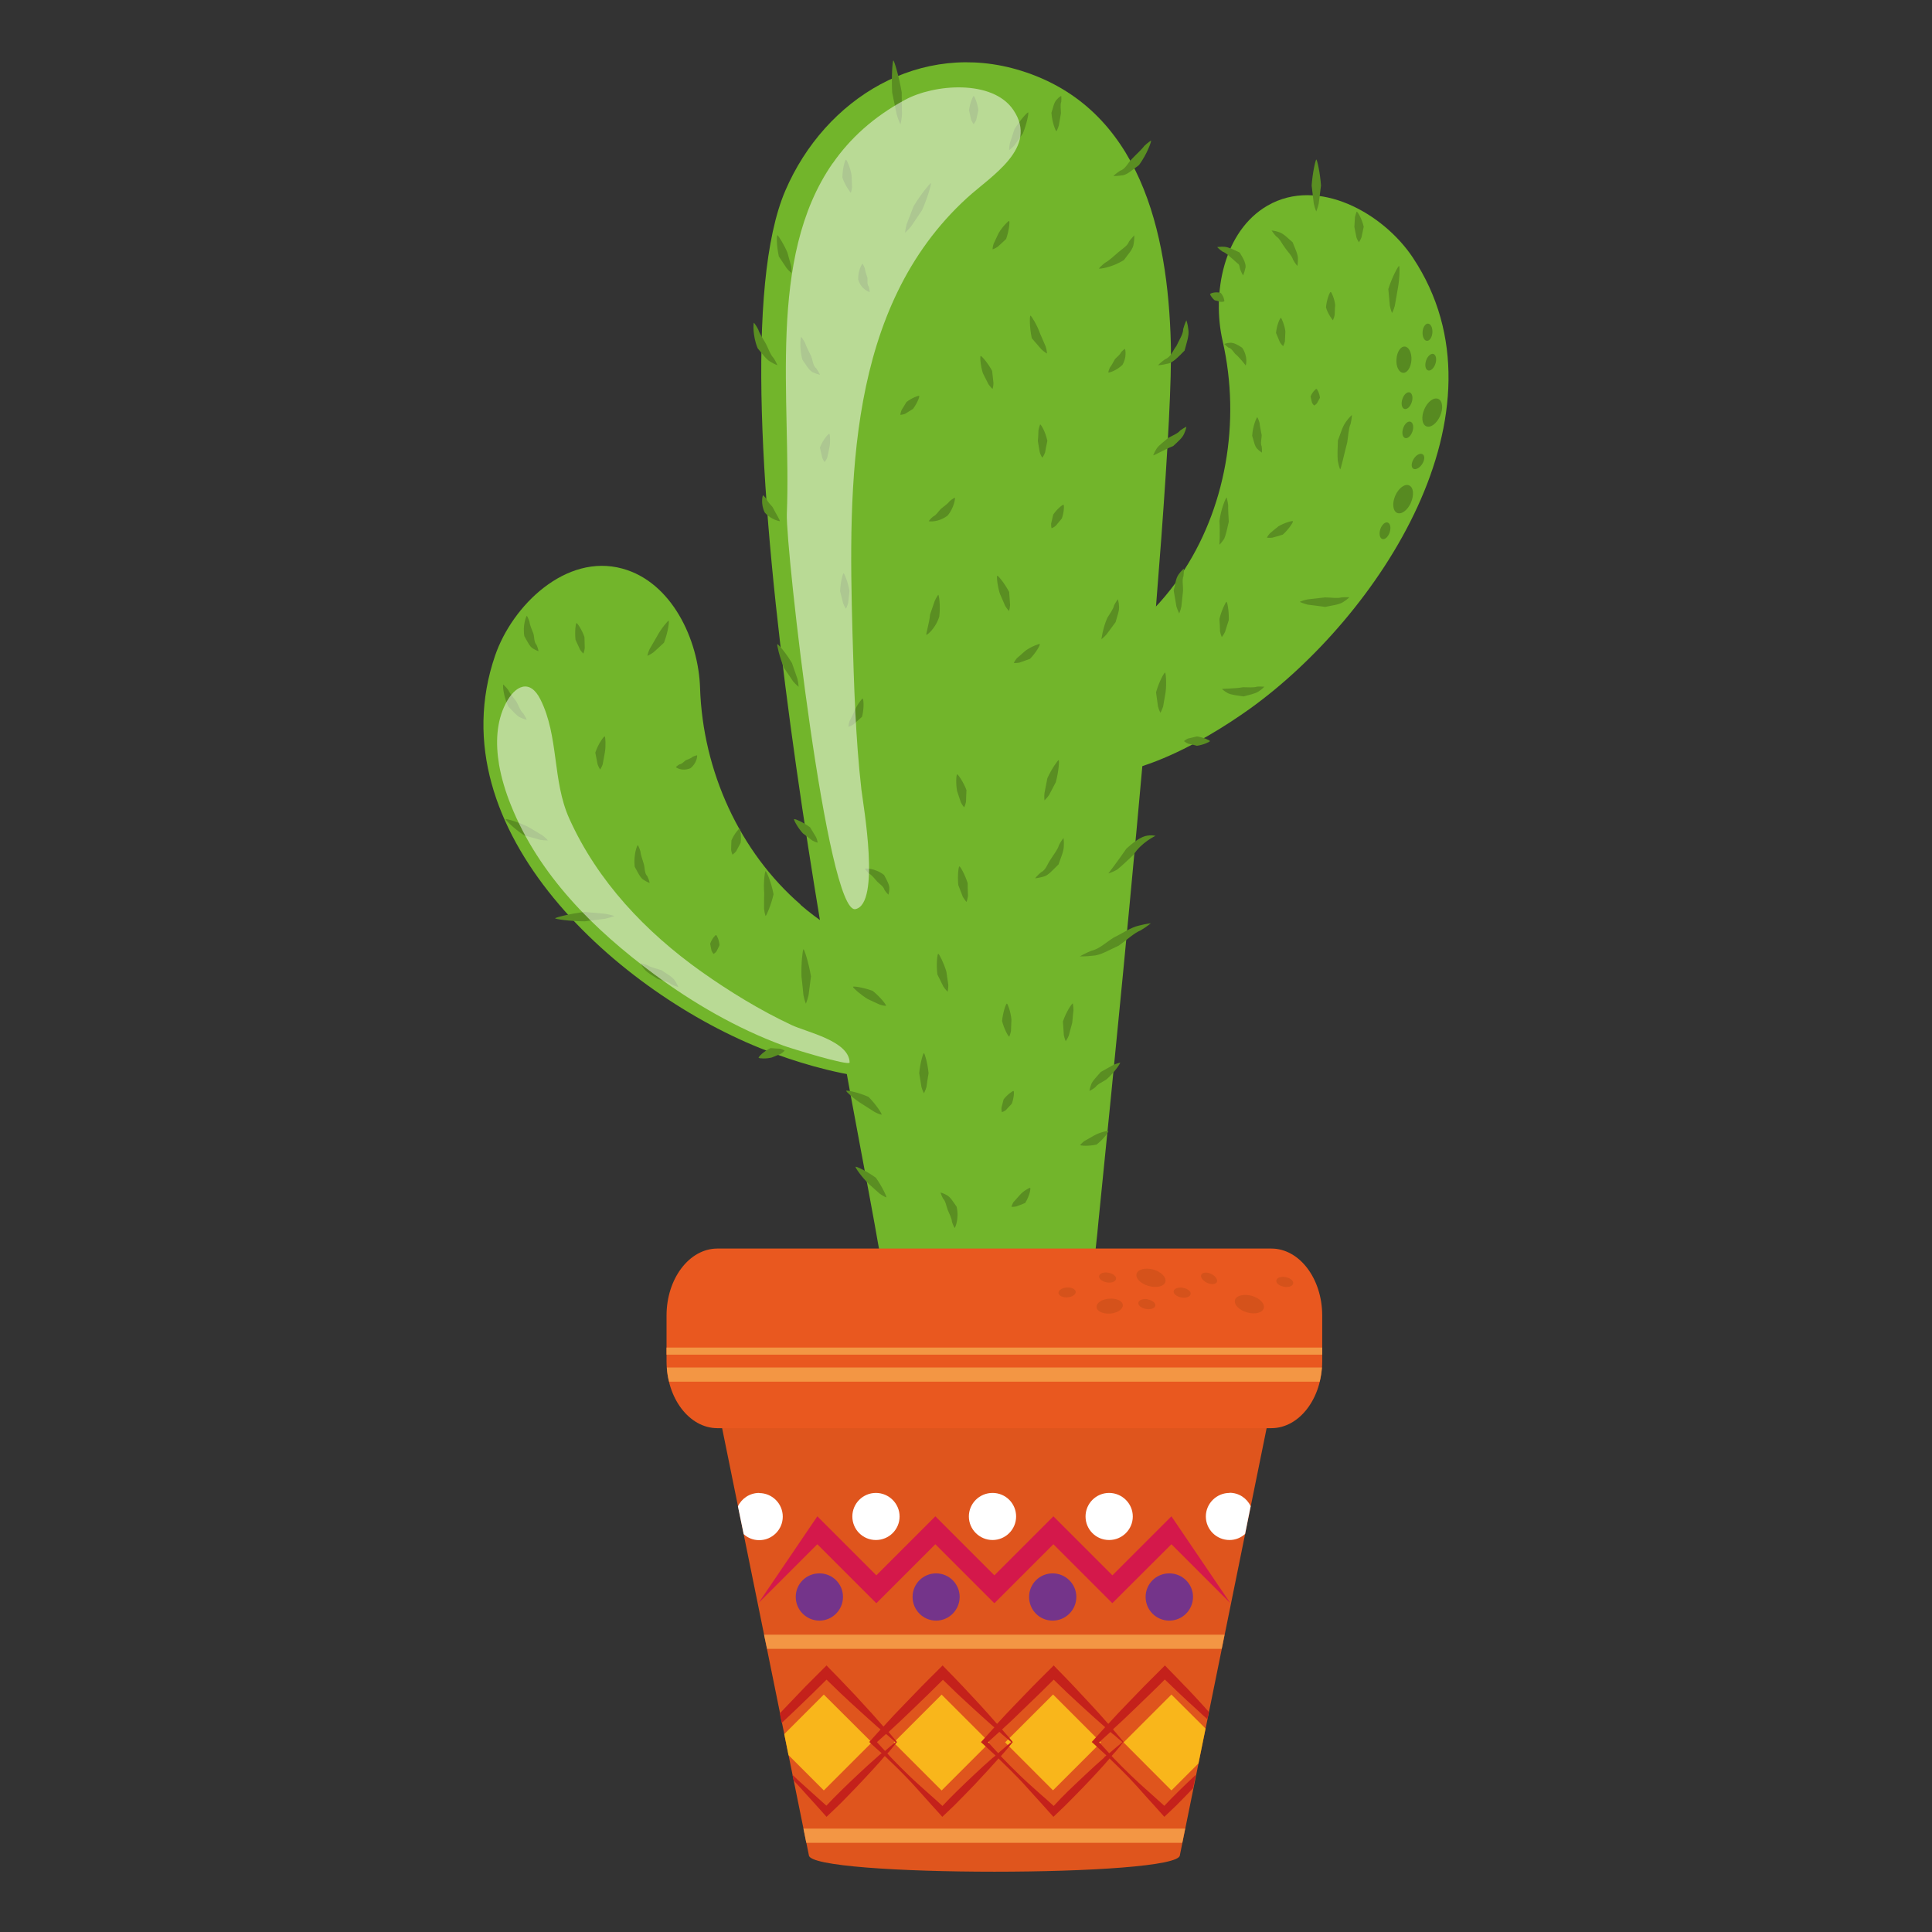 <?xml version="1.0" encoding="UTF-8"?><svg xmlns="http://www.w3.org/2000/svg" viewBox="0 0 128 128"><rect x="0" y="0" width="128" height="128" fill="#333333" stroke="none"/><defs><style>.cls-1{fill:#e9581f;}.cls-2{fill:none;opacity:0;}.cls-3{fill:#578a21;}.cls-4{fill:#74348a;}.cls-5{fill:#d4184b;}.cls-6{fill:#df551d;}.cls-7{isolation:isolate;}.cls-8{fill:#c4211b;}.cls-9{fill:#f9b61b;}.cls-10,.cls-11{fill:#fff;}.cls-12{fill:#5a8e22;}.cls-11{mix-blend-mode:soft-light;opacity:.5;}.cls-13{fill:#f39644;}.cls-14{fill:#72b52b;}.cls-15{fill:#d5521b;}</style></defs><g class="cls-7"><g id="Layer_1"><rect class="cls-2" y="0" width="128" height="128"/><path class="cls-6" d="M53.59,122.91l-6.97-34.31c0-1.46,11.07-2.64,16.14-2.64h6.24c5.06,0,16.14,1.18,16.14,2.64l-6.97,34.31c0,1.46-24.58,1.46-24.58,0Z"/><path class="cls-14" d="M72.79,80.77c-.24,2.54-.43,5.12-2.02,7.26-1.84,2.46-5.53,3.06-8.49,1.94-3.2-1.21-3.81-5.97-4.33-8.85-1.62-9.11-11.26-56.06-5.92-68.49,2.64-6.14,8.98-10,15.6-7.95,7.95,2.46,9.75,10.78,9.94,18.07.25,9.4-4.71,57.21-4.78,58.03Z"/><path class="cls-14" d="M53.04,59.93c-4.02-3.48-6.48-8.82-6.66-14.36-.1-3.18-1.87-7.01-5.15-7.9-3.74-1.02-7.29,2.44-8.43,5.77-3.99,11.62,8.33,22.46,17.99,26.17,3.53,1.36,10.27,3.27,13.6.46,2.87-2.43-.33-5.89-3.22-6.33-3.12-.48-5.88-1.84-8.14-3.8Z"/><path class="cls-14" d="M78.2,38.15c3-4.38,4.03-10.18,2.8-15.57-.71-3.11.04-7.26,2.98-8.96,3.36-1.93,7.67.51,9.62,3.44,6.8,10.23-2.37,23.84-10.77,29.88-3.07,2.2-9.11,5.77-13.04,3.9-3.4-1.61-1.17-5.78,1.51-6.93,2.9-1.25,5.22-3.28,6.91-5.75Z"/><polygon class="cls-5" points="77.61 100.46 73.7 104.37 69.79 100.46 65.88 104.37 61.97 100.46 58.06 104.37 54.15 100.46 50.25 106.21 54.15 102.31 58.05 106.21 58.06 106.2 58.07 106.21 61.97 102.31 65.87 106.21 65.88 106.2 65.89 106.21 69.79 102.31 73.69 106.21 73.7 106.2 73.7 106.21 77.61 102.31 81.51 106.21 77.61 100.46"/><polygon class="cls-9" points="52.24 116.28 54.58 118.62 57.76 115.44 54.58 112.27 51.96 114.89 52.24 116.28"/><rect class="cls-9" x="60.14" y="113.2" width="4.49" height="4.49" transform="translate(-63.36 77.93) rotate(-45)"/><rect class="cls-9" x="67.52" y="113.2" width="4.49" height="4.49" transform="translate(-61.18 83.07) rotate(-44.97)"/><polygon class="cls-9" points="79.87 114.52 77.61 112.27 74.44 115.44 77.61 118.62 79.4 116.83 79.87 114.52"/><path class="cls-4" d="M55.85,105.8c0,.86-.7,1.57-1.56,1.57s-1.57-.7-1.57-1.57.7-1.56,1.57-1.56,1.56.7,1.56,1.56Z"/><path class="cls-4" d="M63.58,105.8c0,.86-.7,1.57-1.56,1.57s-1.56-.7-1.56-1.57.7-1.56,1.56-1.56,1.56.7,1.56,1.56Z"/><path class="cls-4" d="M71.31,105.8c0,.86-.7,1.57-1.57,1.57s-1.56-.7-1.56-1.57.7-1.56,1.56-1.56,1.57.7,1.57,1.56Z"/><path class="cls-4" d="M79.04,105.8c0,.86-.7,1.57-1.57,1.57s-1.57-.7-1.57-1.57.7-1.56,1.57-1.56,1.57.7,1.57,1.56Z"/><path class="cls-10" d="M50.3,98.91c-.62,0-1.16.36-1.41.89l.38,1.84c.27.25.63.4,1.03.4.86,0,1.56-.7,1.56-1.56s-.7-1.56-1.56-1.56Z"/><path class="cls-10" d="M59.6,100.47c0,.86-.7,1.56-1.57,1.56s-1.56-.7-1.56-1.56.7-1.56,1.56-1.56,1.57.7,1.57,1.56Z"/><path class="cls-10" d="M67.32,100.47c0,.86-.7,1.56-1.56,1.56s-1.57-.7-1.57-1.56.7-1.56,1.57-1.56,1.56.7,1.56,1.56Z"/><path class="cls-10" d="M75.05,100.47c0,.86-.7,1.56-1.57,1.56s-1.56-.7-1.56-1.56.7-1.56,1.56-1.56,1.57.7,1.57,1.56Z"/><path class="cls-10" d="M81.46,98.91c-.86,0-1.57.7-1.57,1.56s.7,1.56,1.57,1.56c.39,0,.75-.15,1.03-.4l.37-1.84c-.25-.53-.78-.89-1.4-.89Z"/><path class="cls-8" d="M78.54,111.75c-.37-.4-.75-.78-1.13-1.17l-.23-.24-.24.24c-.38.38-.77.77-1.15,1.15l-1.13,1.17c-.42.43-.83.87-1.23,1.31-.02-.02-.04-.05-.06-.06-.36-.41-.72-.82-1.09-1.21-.37-.4-.74-.8-1.11-1.19-.37-.4-.75-.78-1.13-1.17l-.23-.24-.24.24c-.39.38-.77.77-1.15,1.15l-1.13,1.17c-.42.43-.83.87-1.23,1.31-.02-.02-.04-.05-.06-.06-.36-.41-.72-.82-1.08-1.21-.37-.4-.74-.8-1.11-1.19-.37-.4-.75-.78-1.13-1.17l-.23-.24-.24.24c-.39.38-.77.77-1.15,1.15l-1.13,1.17c-.48.49-.94.98-1.4,1.49-.07-.08-.14-.16-.21-.24-.36-.41-.72-.82-1.09-1.21-.36-.4-.73-.8-1.11-1.19-.37-.4-.75-.78-1.13-1.17l-.23-.24-.24.24c-.38.38-.77.77-1.15,1.15l-1.12,1.17c-.2.21-.4.42-.59.62l.13.63c.29-.28.59-.56.88-.83l1.17-1.13c.31-.3.62-.61.92-.91.31.3.62.6.93.9.39.37.79.74,1.19,1.1.4.37.81.73,1.21,1.09.08.08.17.14.25.21-.21.23-.42.47-.63.7l-.12.13.12.11c.23.21.46.43.7.63-.11.09-.22.18-.32.28-.41.36-.81.72-1.2,1.09-.4.37-.79.75-1.17,1.12-.33.32-.65.65-.97.99-.34-.31-.67-.61-1.01-.91-.4-.36-.81-.72-1.2-1.1-.02,0-.03-.02-.04-.04l.08.38c.31.33.62.67.92,1.01.37.4.73.81,1.09,1.21l.17.19.2-.19c.39-.37.79-.75,1.16-1.14.38-.39.75-.77,1.12-1.17.37-.4.74-.79,1.1-1.2.1-.11.18-.22.28-.33.1.1.21.19.3.29.39.37.78.75,1.15,1.14.38.39.74.8,1.1,1.2.36.4.72.81,1.09,1.21l.17.19.2-.19c.4-.37.79-.75,1.16-1.14.38-.39.76-.77,1.12-1.17.37-.4.74-.79,1.1-1.2.05-.05.09-.11.14-.17.04.04.09.08.13.13.39.37.77.75,1.15,1.14.38.39.74.8,1.1,1.2.37.4.73.81,1.09,1.21l.17.19.2-.19c.4-.37.78-.75,1.16-1.14.38-.39.76-.77,1.13-1.17.37-.4.74-.79,1.09-1.2.05-.05.1-.11.14-.17.04.04.08.08.13.13.39.37.77.75,1.15,1.14.37.39.74.8,1.09,1.2.37.4.73.81,1.09,1.21l.17.19.2-.19c.4-.37.79-.75,1.16-1.14.18-.19.36-.37.54-.56l.19-.9c-.38.35-.75.71-1.12,1.07-.33.32-.65.65-.97.99-.34-.31-.67-.61-1.01-.91-.41-.36-.81-.72-1.2-1.1-.39-.37-.77-.76-1.15-1.15-.05-.05-.09-.09-.13-.14.08-.1.16-.19.25-.28.17-.21.35-.41.52-.63l.02-.02-.02-.03c-.17-.21-.35-.42-.52-.62-.06-.06-.11-.12-.16-.19.45-.41.9-.83,1.34-1.26l1.17-1.13c.32-.3.62-.61.92-.91.31.3.62.6.94.9.39.37.79.74,1.19,1.1.23.22.46.42.69.63l.1-.48c-.15-.17-.29-.33-.44-.49-.37-.4-.73-.8-1.11-1.19ZM58.63,116c-.18-.19-.35-.39-.53-.58.2-.18.4-.36.6-.54.01.01.02.02.04.03.2.17.4.34.59.51-.2.16-.4.33-.6.5-.04.03-.07.06-.1.09ZM65.78,116.45c-.41.36-.81.72-1.2,1.09-.4.37-.79.75-1.17,1.12-.33.32-.65.65-.97.99-.33-.31-.67-.61-1.01-.91-.4-.36-.81-.72-1.2-1.1-.39-.37-.77-.76-1.15-1.15-.1-.1-.19-.21-.29-.32.03-.04.07-.07.1-.1.17-.21.35-.41.52-.63l.02-.02-.02-.03c-.17-.21-.35-.42-.52-.62,0,0-.02-.02-.02-.02.51-.47,1.02-.94,1.51-1.42l1.17-1.13c.31-.3.62-.61.92-.91.31.3.62.6.93.9.4.37.79.74,1.19,1.1.4.37.81.73,1.21,1.09.02.02.05.04.08.06-.26.29-.52.57-.77.85l-.12.13.12.11c.28.26.56.52.85.78-.05.04-.1.08-.16.13ZM66.13,116.15c-.23-.25-.45-.48-.67-.73.25-.23.5-.46.75-.68.06.06.13.11.19.17.2.17.4.34.6.51-.21.16-.4.33-.6.5-.1.08-.18.16-.27.24ZM73.15,116.45c-.41.36-.81.72-1.2,1.09-.4.37-.79.75-1.18,1.12-.33.32-.65.65-.96.99-.34-.31-.67-.61-1.02-.91-.4-.36-.81-.72-1.2-1.1-.39-.37-.77-.76-1.15-1.15-.04-.05-.09-.09-.13-.14.08-.1.17-.19.25-.28.17-.21.35-.41.52-.63l.02-.02-.02-.03c-.17-.21-.35-.42-.53-.62-.05-.06-.11-.12-.16-.19.45-.41.9-.83,1.33-1.26l1.17-1.13c.31-.3.62-.61.92-.91.31.3.61.6.93.9.4.37.79.74,1.19,1.1.4.37.81.73,1.22,1.09.02.02.05.04.07.06-.26.29-.52.57-.77.85l-.12.13.12.11c.28.26.56.52.85.78-.05.04-.1.08-.15.13ZM73.77,114.91c.19.17.39.34.6.51-.2.16-.4.33-.6.5-.1.08-.19.16-.28.24-.22-.25-.45-.48-.67-.73.25-.23.5-.46.75-.68.07.06.13.11.2.17Z"/><polygon class="cls-13" points="81.13 108.3 50.62 108.3 50.82 109.24 80.94 109.24 81.13 108.3"/><path class="cls-1" d="M87.6,90.18c0,2.46-1.51,4.44-3.37,4.44h-36.7c-1.86,0-3.37-1.98-3.37-4.44v-3.02c0-2.45,1.51-4.44,3.37-4.44h36.7c1.86,0,3.37,1.99,3.37,4.44v3.02Z"/><path class="cls-13" d="M44.32,91.54h43.11c.07-.3.12-.61.15-.94h-43.4c.02.33.07.64.15.94Z"/><rect class="cls-13" x="44.16" y="89.28" width="43.44" height=".47"/><polygon class="cls-13" points="78.52 121.15 53.23 121.15 53.42 122.09 78.33 122.09 78.52 121.15"/><path class="cls-12" d="M42.89,43.46s.03-.2.14-.44c.13-.23.31-.53.48-.83.27-.52.74-1.07.79-1.07s-.02.71-.31,1.46c-.26.24-.51.48-.71.65-.22.16-.41.22-.4.23Z"/><path class="cls-12" d="M38.66,43.31s-.12-.1-.23-.27c-.08-.18-.19-.42-.3-.65-.06-.53.01-1.09.06-1.11.05-.02.36.43.53.92.01.27.02.54.02.74-.02.21-.1.37-.09.37Z"/><path class="cls-12" d="M34.91,47.69s-.2-.04-.45-.16c-.24-.11-.5-.44-.78-.72-.34-.69-.38-1.45-.34-1.46-.01,0,.16.13.32.35.12.24.35.5.55.78.16.27.25.6.46.79.16.23.23.43.23.42Z"/><path class="cls-12" d="M35.69,43.15s-.18-.06-.39-.19c-.2-.11-.37-.48-.56-.81-.13-.71.13-1.37.17-1.35,0,0,.1.17.17.39.02.23.16.52.26.79.07.25.03.55.21.75.1.23.13.42.13.42Z"/><path class="cls-12" d="M44.77,50.83s.1-.11.25-.19c.18-.03.3-.19.41-.27.15-.07.35-.12.46-.23.14-.07.3-.1.29-.1.03.01,0,.52-.44.86-.59.23-.95-.06-.97-.08Z"/><path class="cls-12" d="M39.76,50.98s-.1-.14-.17-.35c-.04-.21-.1-.49-.15-.77.22-.64.59-1.11.63-1.07.04.04.08.64,0,1.08-.05.28-.1.56-.14.77-.07.21-.18.35-.17.35Z"/><path class="cls-12" d="M36.31,55.68s-.22.01-.52-.04c-.29-.08-.67-.19-1.06-.29-.71-.48-1.27-1.04-1.23-1.08.04-.04.84.19,1.49.51.34.2.68.4.94.56.24.18.38.35.38.35Z"/><path class="cls-12" d="M40.7,60.69s-.25.1-.61.18c-.37.05-.86.11-1.35.17-.98,0-1.96-.15-1.96-.2s.98-.31,1.96-.42c.49.04.98.09,1.35.12.37.06.61.15.61.15Z"/><path class="cls-12" d="M43.05,58.5s-.19-.06-.41-.21c-.22-.12-.39-.51-.59-.87-.09-.76.16-1.44.21-1.43,0,0,.1.17.17.42.02.25.15.56.23.86.07.26.03.58.23.79.12.24.15.44.15.43Z"/><path class="cls-12" d="M48.53,56.62s-.07-.13-.09-.31c0-.17.01-.4.02-.63.17-.41.49-.79.54-.78.05.01.13.49.07.94-.11.2-.22.4-.3.56-.11.14-.25.22-.24.23Z"/><path class="cls-12" d="M47.28,63.2s-.09-.09-.14-.22c-.02-.12-.06-.29-.09-.45.1-.31.34-.59.39-.58.05,0,.21.35.23.67-.07.15-.14.3-.2.41-.08.11-.2.17-.19.17Z"/><path class="cls-12" d="M44.93,65.39s-.21-.05-.46-.18c-.23-.2-.59-.23-.89-.35-.33-.22-.66-.39-.87-.63-.2-.23-.27-.42-.28-.41,0,0,.22.04.47.13.21.14.59.22.93.33.34.24.72.44.87.67.16.24.23.44.24.43Z"/><path class="cls-12" d="M50.72,60.69s-.07-.2-.1-.49c0-.29,0-.67.01-1.05-.06-.63.04-1.41.09-1.44.04-.03.37.68.53,1.54-.17.73-.48,1.44-.53,1.44Z"/><path class="cls-12" d="M51.98,69.61s-.1.12-.25.21c-.16.06-.37.15-.59.24-.36.1-.86.07-.88.02-.03-.04.31-.41.79-.64.23.02.46.03.63.04.18.04.31.13.3.12Z"/><path class="cls-12" d="M54.17,55.83s-.17-.04-.36-.15c-.17-.13-.4-.3-.62-.47-.36-.4-.62-.91-.58-.94.04-.04.6.2,1.06.54.14.24.29.48.4.66.09.2.1.37.1.36Z"/><path class="cls-12" d="M56.21,48.16s0-.17.07-.37c.09-.18.21-.43.33-.67.13-.37.49-.83.54-.84.05-.01.13.56-.04,1.21-.2.18-.41.36-.56.5-.18.12-.35.16-.34.17Z"/><path class="cls-12" d="M52.91,45.5s-.17-.13-.36-.35c-.16-.25-.39-.57-.61-.9-.3-.73-.48-1.54-.44-1.57.05-.03.57.58.97,1.25.13.38.26.76.36,1.04.07.3.08.53.08.53Z"/><path class="cls-12" d="M61.38,42.06c-.06-.02.19-.76.24-1.35.11-.33.22-.65.31-.9.11-.25.24-.41.23-.41.05.01.16.72.07,1.45-.25.8-.81,1.22-.85,1.21Z"/><path class="cls-12" d="M56.05,40.33s-.11-.14-.19-.36c-.05-.22-.13-.51-.2-.8.02-.59.18-1.19.23-1.19s.29.58.39,1.17c-.03.29-.07.59-.09.81-.06.22-.15.37-.14.37Z"/><path class="cls-12" d="M51.66,34.53s-.56-.08-.99-.57c-.29-.56-.15-1.16-.11-1.15-.01,0,.13.12.24.27.05.17.25.35.39.52.18.37.51.88.47.92Z"/><path class="cls-12" d="M54.64,30.62s-.1-.12-.17-.31c-.04-.18-.09-.42-.15-.66.22-.57.6-.95.63-.91.04.04.08.57,0,.91-.05.24-.1.48-.14.66-.07.18-.18.3-.17.3Z"/><path class="cls-12" d="M61.53,34.53s.1-.15.28-.3c.22-.1.36-.35.53-.52.2-.17.45-.33.58-.51.17-.15.35-.23.34-.23.04.01-.04.67-.48,1.19-.61.46-1.21.39-1.24.37Z"/><path class="cls-12" d="M54.33,24.83s-.2-.04-.45-.15c-.25-.09-.48-.51-.72-.85-.21-.75-.12-1.5-.08-1.51,0,0,.14.16.26.4.08.26.26.57.4.88.12.27.1.61.34.81.17.23.24.42.25.42Z"/><path class="cls-12" d="M59.65,27.49s.01-.15.08-.32c.09-.15.21-.35.33-.54.35-.27.81-.44.84-.4.04.04-.14.5-.41.86-.19.12-.39.24-.53.33-.16.06-.32.06-.31.07Z"/><path class="cls-12" d="M57.62,19.35s-.55-.14-.76-.82c-.03-.59.25-1.06.29-1.06-.01,0,.09.13.15.32.02.18.1.41.17.62.02.19-.05.4.09.58.06.19.05.36.06.35Z"/><path class="cls-12" d="M52.45,18.09s-.16-.11-.33-.32c-.14-.21-.33-.5-.52-.78-.16-.72-.15-1.41-.1-1.41s.44.6.67,1.16c.09.33.18.65.25.9.04.26.01.45.02.45Z"/><path class="cls-12" d="M59.96,15.43s.02-.25.11-.58c.13-.33.29-.76.46-1.19.48-.8,1.1-1.54,1.14-1.52.05.02-.2.93-.58,1.78-.26.39-.53.78-.72,1.07-.23.28-.42.44-.42.44Z"/><path class="cls-12" d="M56.36,12.77s-.38-.48-.55-1.01c.01-.62.18-1.19.24-1.18.05,0,.29.54.37,1.04.01.28.02.56.03.78-.02.22-.09.38-.08.38Z"/><path class="cls-12" d="M66.86,9.95s-.01-.2.05-.47c.08-.25.19-.59.3-.92.37-.6.86-1.14.91-1.11.05.02-.09.74-.35,1.39-.2.29-.41.58-.56.79-.18.21-.36.31-.35.32Z"/><path class="cls-12" d="M64.51,8.23s-.1-.12-.17-.29c-.04-.17-.09-.41-.14-.64.06-.47.26-.94.31-.94s.25.47.31.94c-.05.23-.11.47-.14.64-.07.17-.18.29-.17.29Z"/><path class="cls-12" d="M72.81,17.78s.15-.18.4-.37c.29-.15.57-.44.86-.68.27-.24.64-.44.73-.73.17-.23.36-.41.35-.41-.01,0,.02.21-.04.56-.04.37-.37.69-.65,1.08-.8.5-1.63.6-1.65.56Z"/><path class="cls-12" d="M65.76,16.53s0-.17.07-.38c.09-.19.21-.44.33-.7.25-.43.65-.83.7-.81.05.02,0,.62-.2,1.19-.2.19-.4.38-.56.52-.18.12-.34.17-.34.17Z"/><path class="cls-12" d="M69.36,23.42s-.18-.1-.37-.28c-.17-.2-.4-.46-.63-.73-.17-.78-.14-1.5-.09-1.5.05,0,.44.62.63,1.17.14.32.28.64.38.88.08.25.08.46.09.45Z"/><path class="cls-12" d="M73.43,24.67s.02-.15.11-.33c.12-.15.22-.36.33-.55.14-.15.34-.29.4-.45.11-.13.26-.23.25-.23.04-.01.15.57-.16,1.07-.41.39-.89.52-.93.5Z"/><path class="cls-12" d="M65.76,25.77s-.14-.12-.27-.31c-.1-.2-.23-.46-.37-.73-.17-.53-.2-1.13-.15-1.15.05-.02.47.45.76.99.03.29.07.58.09.81,0,.23-.07.4-.06.39Z"/><path class="cls-12" d="M69.67,35s-.04-.14-.03-.31c.04-.16.09-.38.14-.6.25-.37.63-.67.68-.65.05.02.04.5-.11.91-.14.17-.29.35-.4.48-.14.12-.28.17-.28.17Z"/><path class="cls-12" d="M76.41,30.15s.07-.19.22-.43c.15-.23.48-.45.77-.71.29-.16.64-.29.79-.49.2-.15.42-.25.41-.25,0,0-.02.19-.15.47-.13.3-.43.53-.72.81-.62.25-1.29.65-1.33.61Z"/><path class="cls-12" d="M69.05,30.31s-.1-.13-.16-.34c-.04-.21-.09-.48-.13-.76.03-.25.03-.5.04-.7.04-.21.11-.39.11-.39.04-.03.35.46.48,1.09-.06.27-.11.55-.15.76-.07.21-.18.34-.17.34Z"/><path class="cls-12" d="M67.16,43.93s.07-.15.21-.32c.15-.13.36-.32.57-.5.39-.28.91-.47.95-.44.04.04-.23.55-.65.98-.26.09-.51.18-.7.25-.21.04-.37.02-.37.02Z"/><path class="cls-12" d="M66.86,40.49s-.13-.13-.26-.34c-.1-.22-.22-.51-.35-.8-.18-.56-.23-1.19-.18-1.21.05-.02.48.49.79,1.08.02.31.05.63.06.86-.01.24-.08.41-.07.41Z"/><path class="cls-12" d="M72.97,42.37s.09-.76.39-1.43c.17-.29.4-.58.45-.83.11-.23.26-.41.25-.41s.07.18.08.48c.02.31-.13.66-.23,1.04-.22.29-.43.59-.6.81-.18.21-.36.33-.35.33Z"/><path class="cls-12" d="M68.58,58.19s.14-.19.39-.4c.33-.15.42-.56.63-.84.2-.33.48-.66.56-.96.14-.28.3-.47.3-.47,0,0,.04.22.02.56-.01.34-.2.75-.35,1.19-.36.34-.69.75-1,.81-.31.09-.55.11-.55.11Z"/><path class="cls-12" d="M63.88,53.49s-.12-.13-.22-.33c-.07-.21-.16-.48-.25-.75-.1-.52-.05-1.1,0-1.11.05-.02.41.49.62,1.04-.01.29-.02.57-.03.78-.04.22-.13.37-.12.37Z"/><path class="cls-12" d="M69.2,53.02s-.03-.21,0-.48c.05-.27.12-.62.19-.98.29-.64.71-1.22.75-1.2.05.02,0,.77-.19,1.46-.16.31-.33.62-.45.86-.15.22-.31.34-.3.35Z"/><path class="cls-12" d="M71.55,63.36s.29-.18.75-.37c.51-.1.97-.55,1.48-.87.6-.29,1.13-.67,1.65-.79.5-.13.82-.16.82-.16,0,0-.28.23-.68.47-.43.17-.92.64-1.45,1.01-.64.29-1.24.66-1.74.67-.49.06-.83.04-.83.04Z"/><path class="cls-12" d="M73.43,57.87s.62-.81,1.2-1.65c.4-.36.84-.71,1.25-.83.41-.1.69,0,.68-.02-.03.03-.92.42-1.46,1.26-.37.34-.74.71-1.07.97-.34.21-.61.26-.6.27Z"/><path class="cls-12" d="M64.03,59.75s-.12-.13-.24-.33c-.08-.21-.19-.5-.3-.78-.06-.58.01-1.22.07-1.24.05-.02.36.51.55,1.11,0,.31.01.61.02.84-.03.24-.1.41-.09.4Z"/><path class="cls-12" d="M58.87,59.28s-.14-.12-.27-.32c-.07-.25-.33-.39-.48-.55-.18-.19-.35-.44-.55-.54-.16-.15-.27-.32-.27-.31,0-.04.69-.05,1.27.41.19.35.37.67.35.9,0,.24-.07.42-.06.42Z"/><path class="cls-12" d="M62.78,65.7s-.14-.13-.28-.34c-.11-.22-.26-.52-.4-.81-.08-.7,0-1.36.06-1.36s.37.61.54,1.18c.05.33.09.65.13.89,0,.25-.05.44-.04.43Z"/><path class="cls-12" d="M58.71,66.64s-.18,0-.42-.08c-.22-.1-.51-.23-.8-.37-.48-.29-.99-.75-.98-.81,0-.05.65.02,1.31.27.5.4.91.93.88.98Z"/><path class="cls-12" d="M53.39,66.49s-.1-.23-.16-.56c-.03-.34-.08-.79-.13-1.24-.03-.85.08-1.78.13-1.8.05-.02.34.85.5,1.8-.06.45-.12.9-.16,1.24-.08.34-.18.57-.18.57Z"/><path class="cls-12" d="M58.4,73.85s-.2-.04-.44-.17c-.23-.14-.53-.34-.83-.53-.53-.31-1.08-.83-1.07-.88,0-.05.73.07,1.48.4.51.51.9,1.13.87,1.17Z"/><path class="cls-12" d="M61.22,72.44s-.1-.17-.17-.42c-.04-.25-.09-.58-.15-.92.06-.67.26-1.33.31-1.33s.25.67.31,1.33c-.05.33-.11.67-.14.92-.07.25-.18.42-.17.42Z"/><path class="cls-12" d="M66.38,73.69s-.04-.13-.03-.3c.04-.15.09-.35.14-.55.25-.33.62-.58.66-.56.05.03.03.47-.12.85-.14.15-.29.3-.39.42-.13.1-.28.13-.27.14Z"/><path class="cls-12" d="M72.18,72.28s.02-.2.12-.45c.09-.24.38-.51.63-.81.31-.17.61-.34.84-.47.24-.11.45-.14.44-.15.04.03-.38.66-.9,1.11-.26.18-.57.29-.74.52-.21.17-.4.25-.4.25Z"/><path class="cls-12" d="M70.61,68.99s-.08-.17-.13-.42c-.01-.25-.04-.57-.06-.89.23-.69.62-1.23.66-1.2-.01,0,.04.21.04.45-.02.24-.06.52-.08.82-.08.31-.17.63-.23.86-.09.23-.22.38-.21.38Z"/><path class="cls-12" d="M66.86,68.68c-.05,0-.34-.5-.47-1.04.06-.6.26-1.16.32-1.15.05,0,.25.54.3,1.05-.01.28-.02.56-.03.77-.04.21-.12.37-.11.37Z"/><path class="cls-12" d="M63.25,81.36s-.1-.16-.18-.41c-.02-.27-.18-.53-.28-.79-.1-.26-.14-.59-.31-.75-.11-.2-.17-.41-.17-.4,0,0,.17.03.42.17.25.14.43.46.65.77.18.79-.1,1.39-.13,1.41Z"/><path class="cls-12" d="M67.01,79.95s.04-.15.13-.3c.12-.13.27-.3.42-.47.2-.25.64-.5.69-.48.05.01-.02.51-.33,1-.21.09-.43.17-.59.23-.18.04-.33.02-.33.02Z"/><path class="cls-12" d="M71.55,75.88s.1-.13.27-.27c.18-.1.41-.23.65-.37.38-.22.93-.34.96-.31.04.04-.29.52-.78.9-.52.12-1.08.08-1.1.03Z"/><path class="cls-12" d="M58.71,79.33s-.19-.08-.42-.24c-.2-.18-.48-.42-.75-.67-.48-.47-.89-1.08-.86-1.12.03-.04.72.27,1.35.73.42.59.73,1.27.69,1.3Z"/><path class="cls-12" d="M80.95,45.66c0-.05.81-.02,1.41-.13.33,0,.69.04.93-.04.26-.02.48.02.48,0,0,0-.12.15-.37.31-.25.17-.62.23-1.01.34-.4-.06-.82-.1-1.05-.22-.24-.13-.39-.29-.39-.27Z"/><path class="cls-12" d="M80.95,42.21s-.08-.16-.12-.38c0-.22-.02-.52-.04-.82.14-.58.42-1.14.47-1.14.05,0,.17.61.15,1.21-.09.29-.18.58-.25.79-.1.21-.23.35-.22.35Z"/><path class="cls-12" d="M76.88,47.22s-.1-.17-.16-.42c-.03-.25-.08-.6-.13-.93.2-.72.55-1.33.6-1.31.05.02.11.73.03,1.33-.06.33-.12.67-.16.92-.08.25-.19.42-.18.42Z"/><path class="cls-12" d="M78.44,49.1s.11-.1.27-.17c.16-.04.38-.09.59-.14.43.06.86.26.86.31s-.43.25-.86.31c-.21-.06-.43-.11-.59-.14-.16-.07-.27-.18-.27-.17Z"/><path class="cls-12" d="M78.13,40.65s-.1-.19-.19-.47c-.05-.29-.11-.67-.18-1.06.11-.41.13-.8.33-1.07.18-.26.35-.37.34-.38,0,0,.01.23-.02.5-.11.24-.02.63-.03.97-.04.38-.08.75-.11,1.04-.06.29-.16.48-.15.48Z"/><path class="cls-12" d="M80.79,36.1s.05-.86,0-1.58c.1-.79.43-1.58.48-1.56-.01,0,.07.22.1.52-.01.29.02.69.04,1.09-.09.4-.19.86-.3,1.12-.16.25-.32.4-.32.4Z"/><path class="cls-12" d="M83.93,35.63s.07-.15.21-.3c.15-.13.35-.29.56-.46.4-.24.92-.38.96-.34.04.04-.26.52-.67.89-.25.08-.5.15-.69.2-.2.03-.36,0-.36,0Z"/><path class="cls-12" d="M86.12,39.87s.21-.1.52-.16c.31-.04.72-.08,1.14-.13.39,0,.82.08,1.09,0,.29-.03.55,0,.54-.02,0,0-.14.15-.44.34-.31.18-.74.21-1.17.31-.42-.06-.84-.11-1.16-.15-.31-.08-.52-.18-.52-.18Z"/><path class="cls-12" d="M88.78,31.09s-.09-.23-.15-.58c-.03-.35-.01-.84.01-1.33.18-.46.3-.92.53-1.23.22-.31.4-.46.4-.46,0,0-.01.27-.09.6-.14.3-.15.78-.22,1.21-.22.84-.42,1.79-.47,1.79Z"/><path class="cls-12" d="M83.61,29.99s-.15-.09-.32-.26c-.16-.15-.23-.54-.33-.86.04-.65.29-1.22.34-1.23,0,0,.09.15.15.38.02.23.09.52.14.81,0,.25-.1.52,0,.75.04.24,0,.42.02.42Z"/><path class="cls-12" d="M82.52,24.2s-.39-.52-.69-.76c-.13-.15-.26-.38-.44-.41-.15-.11-.28-.25-.28-.24s.13-.07.38-.08c.25-.02.52.14.81.33.4.6.25,1.15.23,1.17Z"/><path class="cls-12" d="M85.02,22.94s-.12-.1-.22-.26c-.07-.17-.16-.39-.26-.62.05-.54.27-1.01.32-1,.05.01.25.49.3.89-.01.24-.02.48-.03.66-.04.19-.13.32-.11.32Z"/><path class="cls-12" d="M88.31,21.22s-.34-.4-.46-.86c.05-.53.25-1.02.31-1.02.05,0,.26.46.3.88-.03.24-.02.49-.04.67-.04.19-.12.33-.11.33Z"/><path class="cls-12" d="M87.06,26.86s-.09-.08-.14-.19c-.02-.11-.06-.25-.09-.4.1-.27.33-.51.39-.5.05,0,.21.31.23.59-.07.13-.14.26-.2.36-.08.1-.2.15-.19.15Z"/><path class="cls-12" d="M92.23,20.75s-.09-.2-.15-.5c-.03-.3-.06-.7-.1-1.1.26-.83.67-1.55.71-1.53.05.02.05.84-.09,1.55-.07.4-.14.79-.19,1.09-.08.3-.19.49-.19.49Z"/><path class="cls-12" d="M90.04,16.06s-.1-.13-.17-.32c-.04-.19-.09-.44-.14-.7.01-.24.03-.48.04-.66.04-.19.12-.36.11-.36.05-.02.34.44.47,1-.05.26-.11.52-.15.71-.07.19-.18.33-.17.33Z"/><path class="cls-12" d="M85.96,17.62s-.15-.15-.29-.41c-.09-.29-.36-.53-.54-.8-.2-.26-.35-.62-.58-.75-.18-.19-.3-.4-.31-.39,0,.01.2,0,.5.11.31.1.58.4.9.67.16.41.35.79.35,1.07.01.29-.04.5-.03.5Z"/><path class="cls-12" d="M87.21,14.02s-.1-.21-.17-.54c-.04-.33-.09-.75-.14-1.19.06-.86.26-1.72.31-1.72s.25.86.31,1.72c-.05.43-.11.86-.15,1.19-.07.32-.17.54-.17.54Z"/><path class="cls-12" d="M82.36,18.25s-.11-.17-.2-.42c-.04-.12-.03-.32-.17-.38l-.28-.25c-.23-.19-.46-.44-.71-.53-.22-.14-.36-.31-.36-.3,0,.01.19-.04.48-.02.28.02.63.2,1.01.38.26.4.47.82.37,1.06-.05.27-.15.46-.14.46Z"/><path class="cls-12" d="M81.11,19.97s-.11.04-.24.03c-.1-.02-.24-.08-.38-.1-.13-.07-.32-.36-.32-.41,0-.05.32-.18.7-.09.19.2.27.52.24.56Z"/><path class="cls-12" d="M59.65,8.23s-.13-.26-.24-.65c-.08-.39-.19-.92-.3-1.44-.06-1.06.02-2.13.08-2.13.05,0,.37,1.04.55,2.1,0,.53.01,1.06.02,1.46-.03.4-.1.67-.1.67Z"/><path class="cls-12" d="M69.99,8.69c-.05,0-.29-.58-.33-1.22.11-.32.15-.64.33-.85.17-.2.33-.27.32-.27,0,0,.02.2,0,.4-.08.18-.02.49-.02.76-.05.29-.1.58-.14.8-.06.23-.16.38-.15.38Z"/><path class="cls-12" d="M73.75,11.67s.17-.17.46-.36c.36-.11.51-.52.78-.78.29-.31.62-.59.82-.86.24-.23.45-.36.45-.36.04.03-.25.88-.8,1.63-.41.28-.8.67-1.13.68-.33.05-.57.04-.57.04Z"/><path class="cls-12" d="M51.51,24.2s-.22-.08-.48-.24c-.27-.15-.53-.53-.83-.88-.35-.83-.29-1.7-.25-1.7,0,0,.15.18.29.46.09.29.33.62.51.95.17.33.28.7.51.94.17.27.25.48.25.48Z"/><path class="cls-12" d="M76.72,24.2s.17-.19.47-.4c.39-.14.52-.59.75-.88.17-.38.45-.77.45-1.12.09-.33.21-.58.21-.58,0,0,.09.23.13.61.07.39-.11.87-.25,1.4-.41.41-.79.83-1.15.87-.36.09-.61.1-.61.1Z"/><path class="cls-11" d="M55.17,10.82c1.14-1.64,2.69-3.07,4.78-4.2,1.94-1.06,5.82-1.37,7.19.67,1.69,2.5-1.47,4.36-3.07,5.82-7.97,7.28-7.86,18.92-7.59,28.86.1,3.43.2,6.92.59,10.34.13,1.08,1.28,7.56-.39,7.92-1.88.41-4.63-23.93-4.55-26.18.3-7.55-1.35-16.93,3.04-23.24Z"/><path class="cls-11" d="M33.06,50.63c-.23-1.38-.18-2.81.44-4.01.63-1.23,1.61-1.66,2.3-.29,1.24,2.46.78,5.39,1.92,7.91,1.87,4.15,5.05,7.5,8.73,10.12,1.88,1.33,3.9,2.57,5.99,3.55,1.02.48,3.81,1.05,3.85,2.48,0,.27-4.01-.97-4.4-1.12-3.06-1.13-5.95-2.8-8.57-4.74-3.97-2.94-7.62-6.54-9.48-11.21-.33-.82-.62-1.75-.78-2.68Z"/><path class="cls-15" d="M76.04,86.09c.31.06.54.24.5.42-.03.17-.31.27-.62.21-.31-.05-.53-.24-.5-.42.03-.17.31-.28.62-.22Z"/><path class="cls-15" d="M78.38,85.32c.31.06.54.24.5.42-.03.18-.31.28-.62.22-.31-.06-.54-.25-.5-.42.03-.18.31-.27.62-.22Z"/><path class="cls-15" d="M85.17,84.61c.31.06.54.24.51.42-.03.18-.31.28-.62.22-.31-.06-.54-.25-.5-.42.03-.18.31-.28.62-.22Z"/><path class="cls-15" d="M80.24,84.4c.29.13.45.38.38.54-.08.16-.37.18-.65.05-.29-.14-.46-.38-.38-.54.08-.16.37-.19.65-.05Z"/><path class="cls-15" d="M73.44,84.32c.31.06.54.25.5.42-.03.17-.31.28-.62.22-.31-.06-.54-.25-.5-.42.03-.18.31-.28.62-.22Z"/><path class="cls-15" d="M70.67,85.3c.32-.02.58.1.6.28.02.18-.23.35-.54.37-.31.03-.58-.1-.6-.28-.02-.18.23-.35.54-.37Z"/><path class="cls-15" d="M73.49,86.04c.48-.04.88.15.9.42.02.27-.35.53-.83.57-.48.03-.89-.15-.91-.43-.02-.27.35-.53.83-.56Z"/><path class="cls-15" d="M76.41,84.11c.52.15.88.51.8.82-.09.3-.58.42-1.11.27-.53-.15-.89-.52-.8-.81.09-.3.58-.42,1.11-.28Z"/><path class="cls-15" d="M82.93,85.85c.53.15.88.52.8.82-.09.31-.58.43-1.11.28-.53-.15-.88-.52-.8-.82.08-.3.58-.42,1.11-.28Z"/><path class="cls-3" d="M93.53,26.65c-.1.31-.32.5-.49.44-.17-.06-.23-.34-.13-.65.1-.3.31-.5.49-.44.17.06.23.35.13.65Z"/><path class="cls-3" d="M93.58,28.58c-.1.3-.32.5-.49.44-.17-.06-.23-.34-.13-.64.1-.31.32-.5.49-.44.17.06.23.35.13.64Z"/><path class="cls-3" d="M92.07,35.27c-.1.3-.32.5-.49.44-.17-.06-.23-.35-.13-.65.1-.3.32-.5.49-.44.17.06.23.34.13.65Z"/><path class="cls-3" d="M94.22,30.75c-.17.26-.44.4-.59.3-.15-.1-.13-.39.04-.66.17-.27.44-.39.59-.29.15.1.13.39-.04.65Z"/><path class="cls-3" d="M95.1,24.1c-.1.3-.32.5-.49.44-.17-.06-.23-.34-.13-.65.1-.3.32-.49.49-.44.17.06.23.35.13.65Z"/><path class="cls-3" d="M94.9,22.03c-.02.31-.18.56-.36.55-.18,0-.31-.27-.29-.59.02-.32.19-.56.36-.55.18.01.31.27.29.59Z"/><path class="cls-3" d="M93.51,23.86c-.03.48-.28.86-.55.84-.28-.02-.48-.42-.44-.9.03-.48.27-.86.55-.84.27.02.47.42.44.89Z"/><path class="cls-3" d="M95.41,27.56c-.22.5-.63.81-.92.68-.29-.13-.34-.63-.12-1.14.22-.5.63-.8.92-.67.29.13.34.64.12,1.13Z"/><path class="cls-3" d="M93.48,33.3c-.22.5-.63.81-.92.68-.28-.13-.34-.63-.12-1.14.22-.5.63-.81.92-.68.29.13.34.63.12,1.13Z"/></g></g></svg>